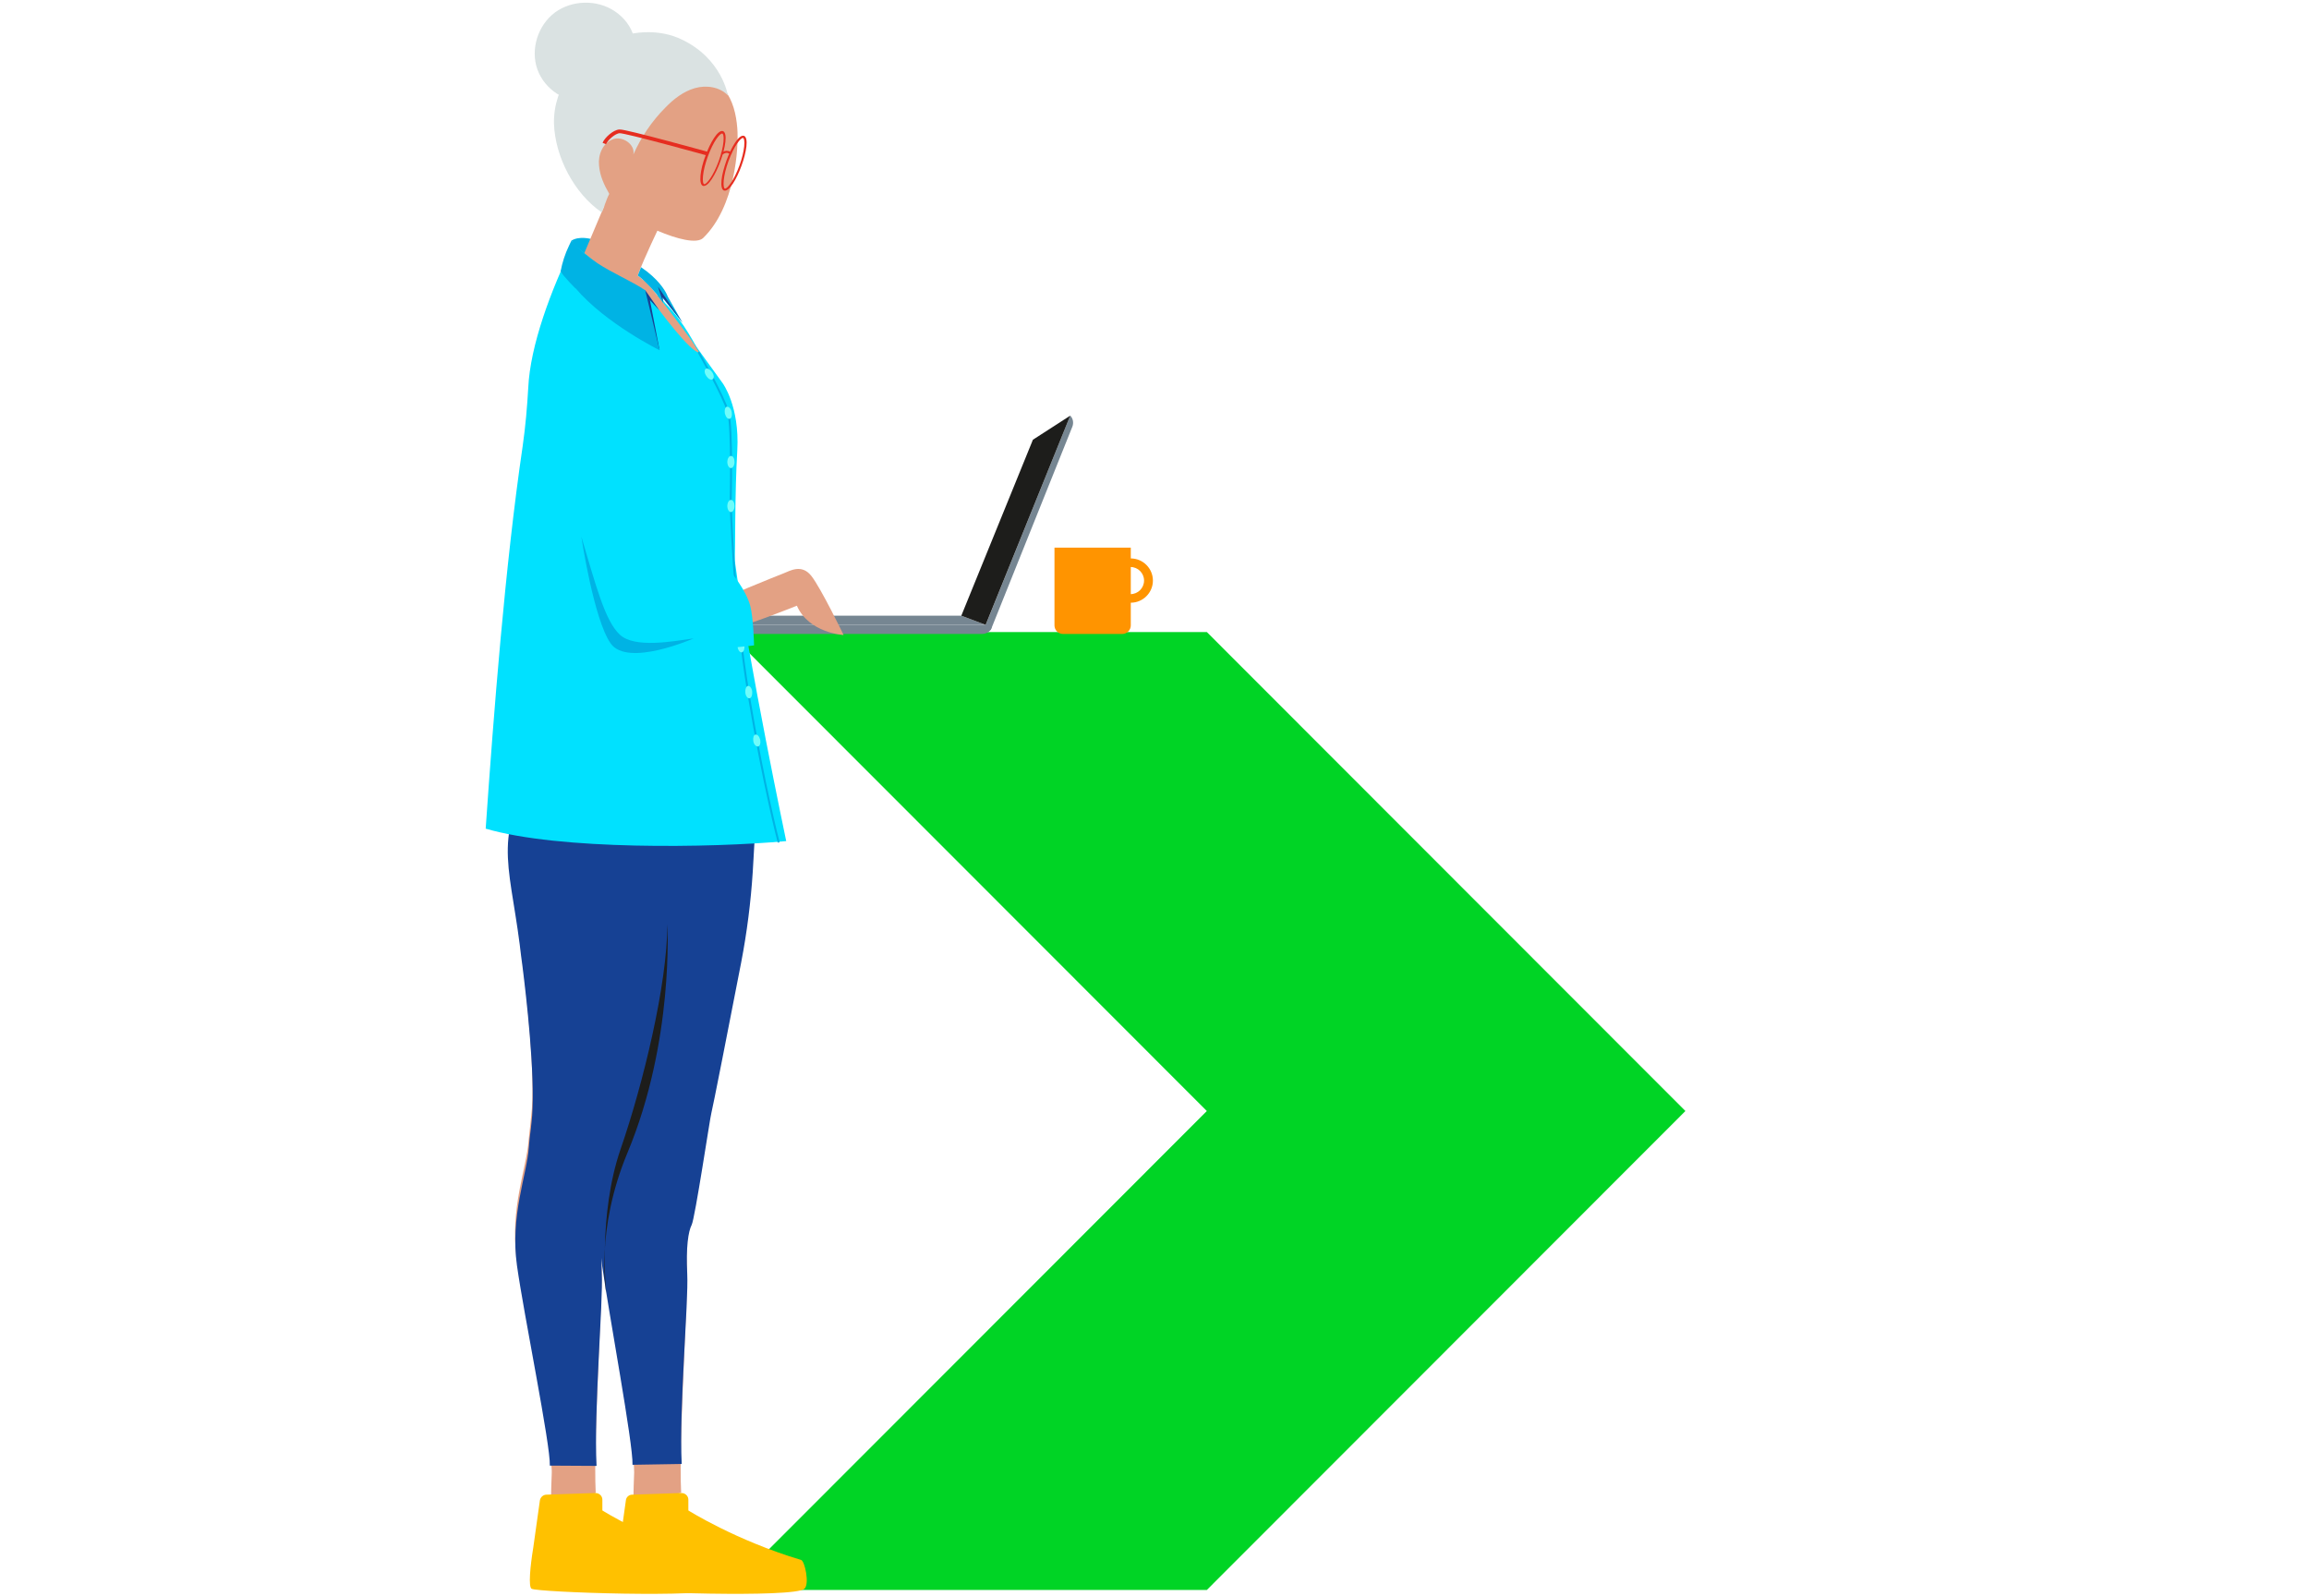 <?xml version="1.0" encoding="UTF-8"?> <svg xmlns="http://www.w3.org/2000/svg" width="580" height="401" viewBox="0 0 580 401" fill="none"><g clip-path="url(#clip0)"><path d="M187.167 149.163C187.167 149.163 179.597 150.9 168.763 150.831L169.874 158.268L184.042 155.974L187.167 149.163Z" fill="#E3A184"></path><path d="M148.461 60.031C148.461 60.031 145.474 59.197 143.53 60.448L144.78 62.533L146.933 63.715L148.461 60.031Z" fill="#00B3E4"></path><path d="M163.184 190.074L157.836 223.019C157.489 219.753 153.878 257.563 154.364 284.67C154.503 291.551 149.502 303.645 151.239 316.086C152.975 328.528 159.503 364.67 159.295 369.883C159.086 375.026 159.086 378.293 159.086 378.293L171.101 374.957C170.407 361.195 172.907 325.191 172.56 318.38C172.213 311.569 172.838 307.607 173.671 306.008C174.504 304.41 178.324 278.832 178.602 277.998C178.81 277.442 183.325 254.436 186.103 240.118C187.561 232.542 188.533 224.896 189.019 217.251C189.645 206.964 190.408 193.271 190.408 190.63L163.184 190.074Z" fill="#E3A184"></path><path d="M137.557 189.31C124.709 207.312 127.764 214.332 130.473 235.53C130.751 237.546 130.959 239.353 131.167 241.021C132.07 248.18 134.362 267.781 133.598 278.623C133.529 279.596 133.39 280.5 133.32 281.404V281.473C133.112 283.558 132.904 285.296 132.765 286.547C132.279 293.428 128.042 303.645 129.778 316.156C131.515 328.597 138.807 364.74 138.599 369.953C138.39 375.096 138.39 378.363 138.39 378.363L149.641 375.026C148.947 361.265 151.447 325.261 151.1 318.45C150.752 311.638 151.377 307.676 152.211 306.078C152.489 305.522 153.183 301.907 153.947 297.39C155.336 289.327 156.933 278.554 157.142 278.067C157.35 277.372 163.531 245.817 165.962 233.654C166.518 230.735 166.865 228.928 166.865 228.928L169.643 189.588L137.557 189.31Z" fill="#E3A184"></path><path d="M182.005 22.568C180.824 21.039 179.296 19.857 177.629 18.884C170.407 14.575 160.823 14.227 153.53 18.884C146.307 23.471 141.932 33.272 144.224 41.751C145.266 45.644 147.627 49.188 151.03 51.134L151.794 51.69L146.307 64.688C146.307 64.688 159.781 72.959 159.781 70.804C159.85 69.275 163.184 62.047 165.128 57.946C169.99 60.031 175.06 61.352 176.657 59.753C184.644 51.968 185.616 37.164 185.2 32.16C184.922 28.684 184.088 25.209 182.005 22.568Z" fill="#E3A184"></path><path d="M182.838 23.958C180.755 21.803 177.421 21.317 174.504 22.151C171.657 22.985 169.226 24.861 167.143 27.016C163.739 30.422 161.031 34.453 159.086 38.832C159.642 36.26 156.308 34.036 153.878 35.009C151.377 35.982 150.197 38.901 150.475 41.543C150.683 44.184 151.725 46.408 153.044 48.702C152.28 50.092 151.655 52.385 151.169 53.358C144.224 48.632 139.432 39.388 139.154 31.047C138.946 21.873 145.335 13.185 153.878 9.849C159.434 7.624 165.892 7.346 171.24 9.918C181.38 14.714 182.838 23.958 182.838 23.958Z" fill="#DAE2E2"></path><path d="M147.488 25.487C142.141 25.974 136.793 22.498 134.987 17.425C133.182 12.351 135.126 6.304 139.432 3.107C143.738 -0.021 149.989 -0.16 154.433 2.829C156.725 4.358 158.531 6.651 159.225 9.293C159.92 11.934 159.364 14.992 157.489 17.077L147.488 25.487Z" fill="#DAE2E2"></path><path d="M303.143 399.385L423.361 279.072L303.143 158.76H182.924L303.143 279.072L182.924 399.385H303.143Z" fill="#00D425"></path><path d="M249.18 156.953C249.18 158.343 248.068 159.246 246.61 159.246H189.105C187.716 159.246 186.536 158.343 186.536 156.953H249.18Z" fill="#768692"></path><path d="M247.582 156.953L241.471 154.659H193.134L186.605 156.953H247.582Z" fill="#768692"></path><path d="M269.39 107.118L248.971 157.995C248.555 158.968 247.096 158.204 247.096 158.204L268.834 104.407C269.529 105.102 269.737 106.144 269.39 107.118Z" fill="#768692"></path><path d="M268.834 104.407L259.458 110.454L241.471 154.659L247.582 156.952L268.834 104.407Z" fill="#1D1D1B"></path><path d="M176.281 152.98C181.489 150.061 195.24 144.639 196.838 144.014C198.435 143.388 201.352 141.581 203.783 144.639C206.214 147.698 211.908 159.513 211.908 159.513C211.908 159.513 203.158 159.027 200.171 152.146C200.171 152.146 187.74 157.15 184.059 157.776C180.378 158.471 177.114 157.776 177.114 157.776L176.281 152.98Z" fill="#E3A184"></path><path d="M267.028 159.246H281.891C283.071 159.246 284.044 158.273 284.044 157.091V137.561H264.875V157.091C264.875 158.273 265.848 159.246 267.028 159.246Z" fill="#FF9400"></path><path d="M278.488 145.832C278.488 142.774 280.988 140.271 284.044 140.271C287.1 140.271 289.6 142.774 289.6 145.832C289.6 148.89 287.1 151.392 284.044 151.392C280.988 151.392 278.488 148.89 278.488 145.832ZM280.571 145.832C280.571 147.709 282.099 149.238 283.974 149.238C285.85 149.238 287.377 147.709 287.377 145.832C287.377 143.955 285.85 142.426 283.974 142.426C282.099 142.426 280.571 143.955 280.571 145.832Z" fill="#FF9400"></path><path d="M181.866 47.868C181.31 47.659 181.102 46.756 181.241 45.227C181.38 43.836 181.866 42.099 182.491 40.292C183.672 37.025 185.547 33.828 186.797 34.106H186.866C188.116 34.592 187.491 38.276 186.241 41.682C185.061 44.949 183.185 48.146 181.935 47.868C181.935 47.868 181.866 47.868 181.866 47.868ZM182.977 40.5C182.352 42.238 181.935 43.906 181.796 45.296C181.658 46.756 181.866 47.312 182.074 47.381C182.63 47.52 184.366 45.365 185.755 41.543C186.38 39.805 186.797 38.137 186.936 36.747C187.075 35.287 186.866 34.731 186.658 34.662C186.102 34.523 184.366 36.677 182.977 40.5Z" fill="#E62D20"></path><path d="M176.588 46.686C176.032 46.478 175.824 45.574 175.963 44.045C176.102 42.655 176.518 40.917 177.213 39.11C178.394 35.843 180.269 32.646 181.519 32.924H181.588C182.838 33.411 182.213 37.094 180.963 40.5C179.783 43.767 177.907 46.964 176.657 46.686C176.657 46.756 176.657 46.756 176.588 46.686ZM177.769 39.388C177.143 41.126 176.727 42.794 176.588 44.184C176.449 45.644 176.657 46.2 176.866 46.269C177.421 46.408 179.158 44.253 180.547 40.431C181.172 38.693 181.588 37.025 181.727 35.635C181.866 34.175 181.658 33.619 181.449 33.55C180.824 33.411 179.158 35.565 177.769 39.388Z" fill="#E62D20"></path><path d="M181.519 38.832C181.866 38.484 182.352 38.346 182.769 38.415C183.047 38.484 183.255 38.623 183.463 38.832L183.811 38.415C183.533 38.137 183.324 37.998 182.908 37.928C182.283 37.789 181.658 37.998 181.102 38.484L181.519 38.832Z" fill="#E62D20"></path><path d="M177.769 38.624C177.769 38.624 157.003 32.855 155.614 32.994C154.294 33.063 152.28 34.87 151.794 36.052" stroke="#E62D20" stroke-width="0.939" stroke-miterlimit="10"></path><path d="M157.211 376.903C156.795 379.822 155.892 386.425 155.544 388.788C154.781 393.445 154.294 398.588 155.128 399.075C156.656 399.979 199.576 401.438 202.076 399.075C203.396 397.824 202.146 392.125 201.243 391.846C184.783 386.912 172.907 379.405 172.907 379.405V377.946C172.907 377.459 172.907 377.112 172.907 376.694C172.907 375.721 172.074 375.026 171.171 375.026L158.809 375.443C157.975 375.443 157.281 376.069 157.211 376.903Z" fill="#FFC100"></path><path d="M135.612 376.903C135.196 379.822 134.293 386.425 133.946 388.788C133.182 393.445 132.696 398.588 133.529 399.075C135.057 399.979 177.977 401.438 180.477 399.075C181.797 397.824 180.547 392.125 179.644 391.846C163.184 386.912 151.308 379.405 151.308 379.405V377.946C151.308 377.459 151.308 377.112 151.308 376.694C151.308 375.721 150.475 375.026 149.572 375.026L137.279 375.443C136.446 375.443 135.751 376.069 135.612 376.903Z" fill="#FFC100"></path><path d="M171.24 367.728C170.546 353.967 172.976 326.929 172.629 320.048C172.282 313.237 172.907 309.275 173.74 307.676C174.574 306.078 178.394 280.5 178.671 279.666C178.88 279.11 183.394 256.104 186.172 241.786C187.63 234.21 188.603 226.564 189.089 218.919C189.714 208.632 190.478 194.94 190.478 192.299L163.184 191.812L157.836 224.757C157.489 221.491 153.878 259.301 154.364 286.408C154.503 293.289 149.502 305.383 151.239 317.824C152.975 330.265 159.086 362.794 158.878 367.937L171.24 367.728Z" fill="#164194"></path><path d="M138.112 368.145C138.321 363.002 131.584 330.265 129.848 317.824C128.112 305.383 132.348 295.165 132.834 288.215C132.904 286.964 133.112 285.226 133.39 283.141V283.072C133.459 282.238 133.598 281.334 133.668 280.291C134.432 269.449 132.14 249.848 131.237 242.689C131.028 241.021 130.751 239.214 130.542 237.199C127.834 216.139 123.389 209.049 136.237 191.047L169.712 191.256L166.934 230.596C166.934 230.596 166.587 232.403 166.031 235.322C163.67 247.485 157.42 279.11 157.211 279.735C157.003 280.291 155.405 291.065 154.016 299.058C153.253 303.506 152.558 307.19 152.28 307.746C151.447 309.344 150.891 313.237 151.169 320.118C151.516 326.929 149.155 354.453 149.849 368.215L138.112 368.145Z" fill="#164194"></path><path d="M152.28 324.774C152.28 324.774 150.197 305.105 155.892 288.632C161.587 272.159 167.629 247.138 167.629 232.194C167.629 232.194 169.365 261.386 157.628 289.536C149.433 309.136 152.28 324.774 152.28 324.774Z" fill="#1D1D1B"></path><path d="M184.575 140.865C184.714 137.112 184.575 123.906 185.2 113.133C185.825 102.012 181.519 96.243 181.519 96.243L173.185 84.705C172.074 82.829 170.754 80.952 169.226 79.075C168.393 78.102 162.489 73.654 161.448 72.681L151.794 67.677L144.016 61.352C138.321 72.959 133.181 86.86 132.695 97.355C132.418 102.22 132.001 107.086 131.306 111.951C126.862 142.047 124.014 179.232 122 208.146C140.404 213.567 178.463 213.011 197.492 211.273C197.492 211.273 188.047 166.443 184.575 140.865Z" fill="#00E1FF"></path><path d="M165.267 75.183C165.267 75.183 172.699 83.732 175.407 88.111C175.407 88.111 171.796 80.674 167.143 76.226C166.865 75.948 165.476 73.932 165.129 73.723C164.99 73.654 165.267 74.835 165.198 74.835C165.129 74.766 165.198 75.044 165.267 75.183Z" fill="#00E1FF"></path><path d="M173.532 85.261C173.532 85.261 162.49 70.179 161.517 70.318C160.198 68.997 158.739 68.511 158.739 68.511C158.739 68.511 156.864 69.275 158.184 71.152C158.392 71.43 161.795 72.611 162.003 72.959C166.101 78.797 173.393 88.389 175.685 88.597L173.532 85.261Z" fill="#E3A184"></path><path d="M165.615 77.963L163.253 75.392L165.684 87.972L159.434 75.253L162.073 72.889L165.615 77.963Z" fill="#164194"></path><path d="M160.198 69.206C162.073 70.457 165.545 74.418 166.587 76.087C166.656 76.156 166.101 73.167 166.517 74.905L171.448 81.091L168.045 75.044C167.837 74.697 167.629 74.349 167.49 73.932C167.004 72.889 165.337 70.04 161.031 67.121" fill="#00B3E4"></path><path d="M166.587 76.017C166.518 75.878 166.448 74.697 166.448 74.697L171.449 81.022L165.268 71.986L166.587 76.017Z" fill="#164194"></path><path d="M175.546 88.597C175.546 88.597 181.797 99.51 182.908 103.541C184.019 107.572 183.533 126.06 183.533 126.06C183.533 126.06 184.158 151.291 188.047 174.505C191.936 197.72 195.548 211.412 195.548 211.412" stroke="#00B3E4" stroke-width="0.5" stroke-miterlimit="10" stroke-linecap="round" stroke-linejoin="round"></path><path d="M178.88 93.463C179.366 94.158 179.435 94.992 179.019 95.27C178.602 95.548 177.907 95.2 177.421 94.436C176.935 93.741 176.866 92.907 177.282 92.629C177.699 92.42 178.394 92.768 178.88 93.463Z" fill="#6FFCFA"></path><path d="M183.811 103.541C183.95 104.375 183.741 105.14 183.255 105.209C182.769 105.279 182.283 104.723 182.074 103.819C181.936 102.985 182.144 102.22 182.63 102.151C183.116 102.151 183.672 102.707 183.811 103.541Z" fill="#6FFCFA"></path><path d="M184.505 116.052C184.505 116.886 184.088 117.581 183.602 117.581C183.116 117.581 182.699 116.886 182.699 116.052C182.699 115.218 183.116 114.523 183.602 114.523C184.158 114.523 184.505 115.218 184.505 116.052Z" fill="#6FFCFA"></path><path d="M185.825 149.97C185.894 150.804 185.616 151.569 185.13 151.638C184.644 151.708 184.158 151.013 184.088 150.179C184.019 149.345 184.297 148.58 184.783 148.51C185.269 148.51 185.686 149.136 185.825 149.97Z" fill="#6FFCFA"></path><path d="M187.005 162.203C187.075 163.037 186.797 163.802 186.311 163.871C185.825 163.941 185.339 163.245 185.269 162.411C185.2 161.577 185.477 160.813 185.964 160.743C186.45 160.674 186.936 161.369 187.005 162.203Z" fill="#6FFCFA"></path><path d="M188.95 173.741C189.019 174.575 188.742 175.339 188.255 175.409C187.769 175.478 187.283 174.783 187.214 173.949C187.144 173.115 187.422 172.351 187.908 172.281C188.394 172.281 188.88 172.907 188.95 173.741Z" fill="#6FFCFA"></path><path d="M190.964 185.834C191.103 186.669 190.895 187.433 190.408 187.503C189.922 187.572 189.367 187.016 189.228 186.182C189.089 185.348 189.297 184.583 189.783 184.514C190.27 184.444 190.756 185 190.964 185.834Z" fill="#6FFCFA"></path><path d="M184.505 127.103C184.505 127.937 184.088 128.632 183.602 128.632C183.116 128.632 182.699 127.937 182.699 127.103C182.699 126.269 183.116 125.574 183.602 125.574C184.158 125.574 184.505 126.269 184.505 127.103Z" fill="#6FFCFA"></path><path d="M155.942 165.657L189.405 162.111C189.405 162.111 189.273 155.255 188.448 152.16C187.36 148.105 183.588 143.676 183.588 143.676L173.633 145.549L163.118 86.303L153.064 79.424L140.678 81.952L136.758 90.743L155.942 165.657Z" fill="#00E1FF"></path><path d="M146.02 134.761C149.731 147.211 151.953 155.893 155.667 159.396C159.381 162.9 168.971 161.106 174.233 160.358C174.233 160.358 157.673 167.689 153.397 161.627C149.122 155.564 146.02 134.761 146.02 134.761Z" fill="#00B3E4"></path><path d="M165.684 87.972L162.073 72.889C158.461 70.526 153.808 68.58 150.127 66.147C145.405 62.95 143.53 60.448 143.53 60.448L142.905 61.769C141.932 63.784 141.238 65.939 140.821 68.163C141.516 69.414 144.502 72.403 144.502 72.403H144.571C152.141 81.299 165.684 87.972 165.684 87.972Z" fill="#00B3E4"></path></g><defs><clipPath id="clip0"><rect width="336" height="399.652" fill="white" transform="translate(122 0.674)"></rect></clipPath></defs></svg> 